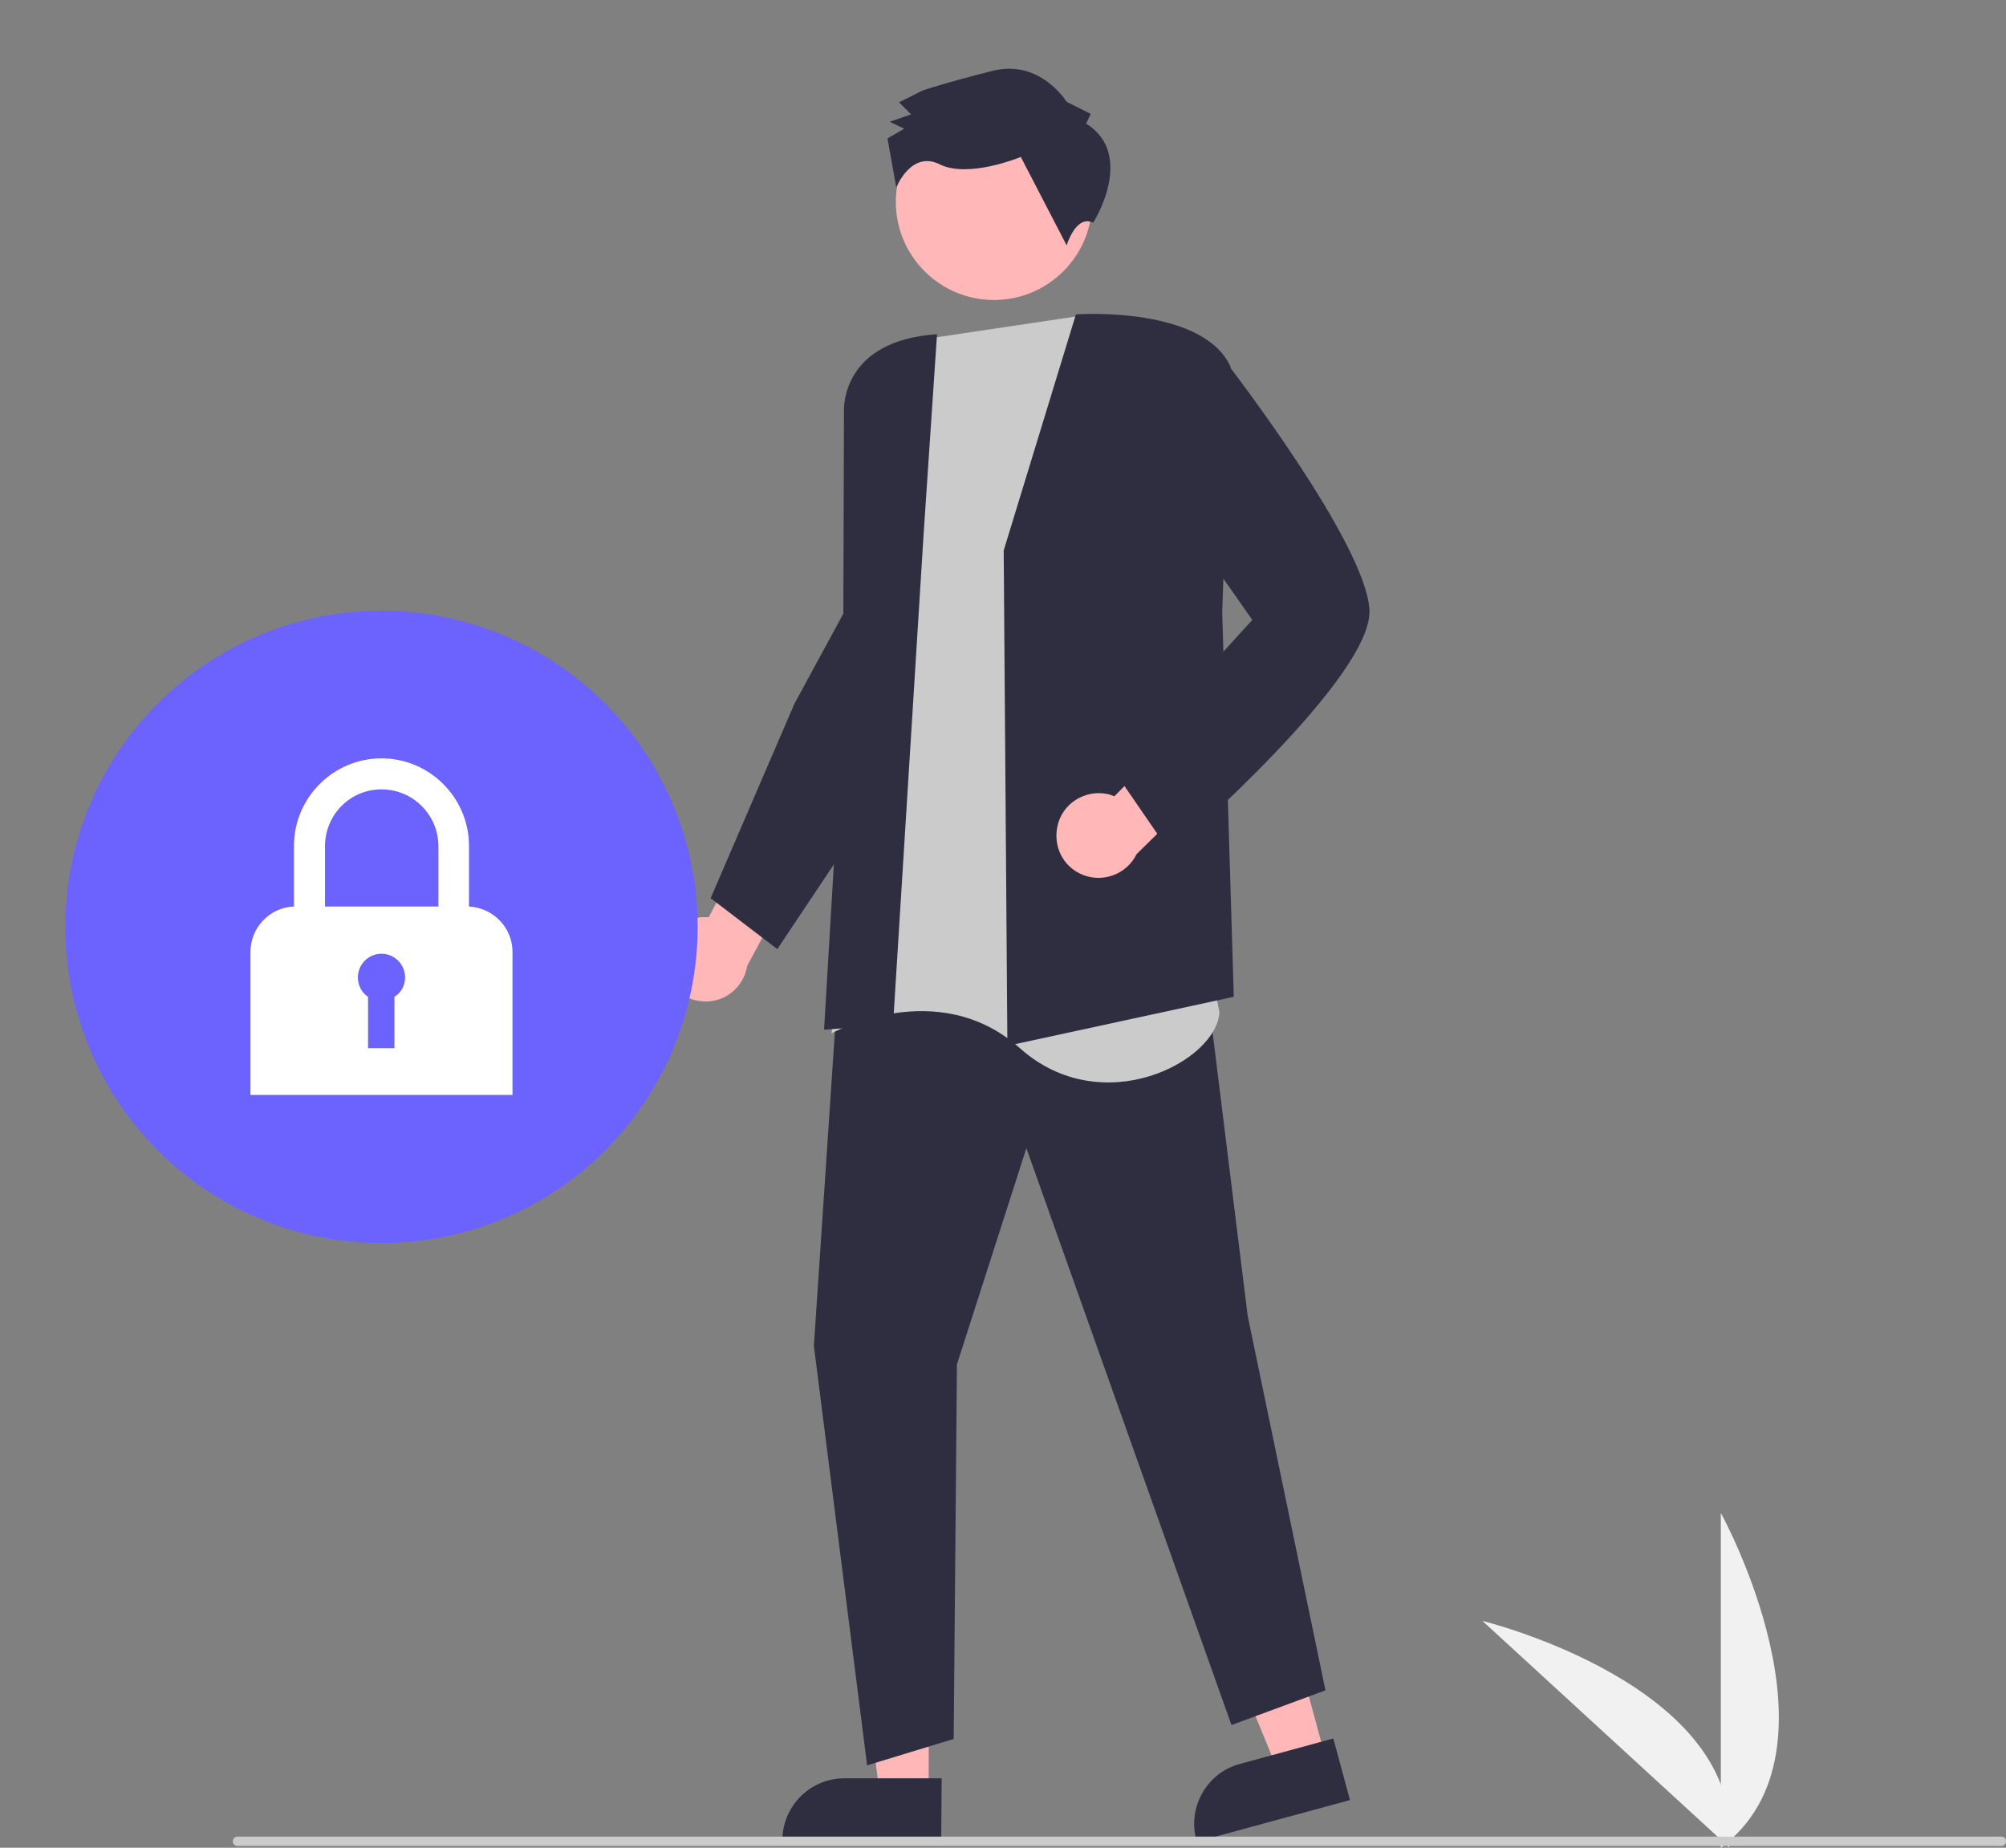 <?xml version="1.0" encoding="utf-8"?>
<!-- Generator: Adobe Illustrator 25.2.1, SVG Export Plug-In . SVG Version: 6.00 Build 0)  -->
<svg version="1.1" id="eac00f18-7eab-4208-ad4d-248901d936f9"
	 xmlns="http://www.w3.org/2000/svg" xmlns:xlink="http://www.w3.org/1999/xlink" x="0px" y="0px" viewBox="0 0 433.3 399.1"
	 style="enable-background:new 0 0 433.3 399.1;" xml:space="preserve">
<rect x="0" y="0" width="433.3" height="399.1" fill="#808080" stroke="none"/>
<style type="text/css">
	.st0{fill:#F1F1F1;}
	.st1{fill:#FFB7B7;}
	.st2{fill:#2F2E41;}
	.st3{fill:#CBCBCB;}
	.st4{fill:#6C63FF;}
	.st5{fill:#FFFFFF;}
</style>
<path class="st0" d="M371.7,399.1v-72.3C371.7,326.7,399.9,378,371.7,399.1z"/>
<path class="st0" d="M373.5,399l-53.3-48.9C320.2,350.1,377,364,373.5,399z"/>
<path class="st1" d="M143.3,208c-0.4-5,3.2-9.4,8.2-9.9c0.5,0,1.1,0,1.6,0l9.6-18.4l12.6,3.1l-13.9,25.8c-0.8,5-5.4,8.4-10.4,7.6
	C146.8,215.6,143.6,212.2,143.3,208L143.3,208z"/>
<polygon class="st1" points="200.6,387.5 190,387.5 184.9,346.4 200.6,346.4 "/>
<path class="st2" d="M203.3,397.9l-34.3,0v-0.4c0-7.4,6-13.4,13.4-13.4h0l21,0L203.3,397.9z"/>
<polygon class="st1" points="286.3,379.6 276,382.4 260.3,344.1 275.5,339.9 "/>
<path class="st2" d="M291.6,388.8l-33.1,9l-0.1-0.4c-1.9-7.1,2.3-14.5,9.4-16.4l0,0l20.2-5.5L291.6,388.8z"/>
<polygon class="st2" points="181.2,210 175.8,290.7 187.3,381.3 206,375.6 206.7,294.7 221.7,248 266,372.6 286.3,365.1 
	269.5,284.2 260.1,208.3 "/>
<path class="st3" d="M232.8,68.3L201.3,73L190,84.2l-3.5,40.3l2.2,35.7l-9.1,63c0,0,22.9-12.7,40.7,3.2s42.6,2.8,43.1-7.8
	L232.8,68.3z"/>
<path class="st2" d="M216.8,118.9L216.8,118.9l15.6-51l0.2,0c1.1-0.1,27.3-1.6,33.2,11.3l0,0.1l-1.8,53l2.5,83l-48.5,10.5l-0.4,0.1
	L216.8,118.9z"/>
<path class="st2" d="M199.5,115.4l2.9-43.2c-20.4,1.3-20.1,15.7-20.1,16.4l-0.2,64.6l-4.1,69.2l14.9-1.1L199.5,115.4z"/>
<path class="st2" d="M153.5,194l18.1-42l12.6-23.2l6.6,41.9L167.9,205L153.5,194z"/>
<path class="st1" d="M228.4,178.5c1-4.9,5.9-8,10.8-7c0.5,0.1,1,0.3,1.5,0.5l14.6-14.8l11.1,6.7l-20.9,20.6
	c-2.2,4.5-7.7,6.4-12.2,4.2C229.5,186.9,227.5,182.7,228.4,178.5z"/>
<path class="st2" d="M240.7,166.6l29.8-32.7l-19.7-28.1l2-13.8l11.6-14.4l0.2,0.3c1.2,1.6,30.4,39.4,31.2,53.8
	c0.8,14.4-41,50.7-42.8,52.3l-0.2,0.2L240.7,166.6z"/>
<circle class="st1" cx="214.7" cy="43.6" r="21.2"/>
<path class="st2" d="M234.6,26.7l1-2.1l-5.2-2.6c0,0-5.7-9.3-16-6.7s-15,4.2-15,4.2l-5.2,2.6l2.6,2.6l-4.6,1.6l3.1,1.5l-3.6,2.1
	l1.9,10.6c0,0,3.2-8.1,9.4-5s17.5-1.6,17.5-1.6l9.9,19.1c0,0,2-6.7,5.7-4.9C236.2,48.1,245.4,33.4,234.6,26.7z"/>
<circle class="st4" cx="82.4" cy="200.2" r="68.3"/>
<path class="st5" d="M101.3,195.8v-13.1c0-10.4-8.5-18.9-18.9-18.9c-10.4,0-18.9,8.5-18.9,18.9v13.1c-5.3,0.2-9.4,4.6-9.4,9.8v30.9
	h56.6v-30.9C110.7,200.4,106.6,196.1,101.3,195.8z M82.4,170.5c6.8,0,12.3,5.5,12.3,12.3v13H70.2v-13
	C70.2,176,75.6,170.5,82.4,170.5z"/>
<path class="st4" d="M87.5,211.1c0-2.8-2.3-5.1-5.1-5.1s-5.1,2.3-5.1,5.1c0,1.7,0.8,3.3,2.2,4.2v11.1h5.7v-11.1
	C86.7,214.4,87.5,212.8,87.5,211.1z"/>
<path class="st3" d="M432.3,398.7h-381c-0.6,0-1-0.4-1-1s0.4-1,1-1h381c0.6,0,1,0.4,1,1S432.8,398.7,432.3,398.7z"/>
</svg>
